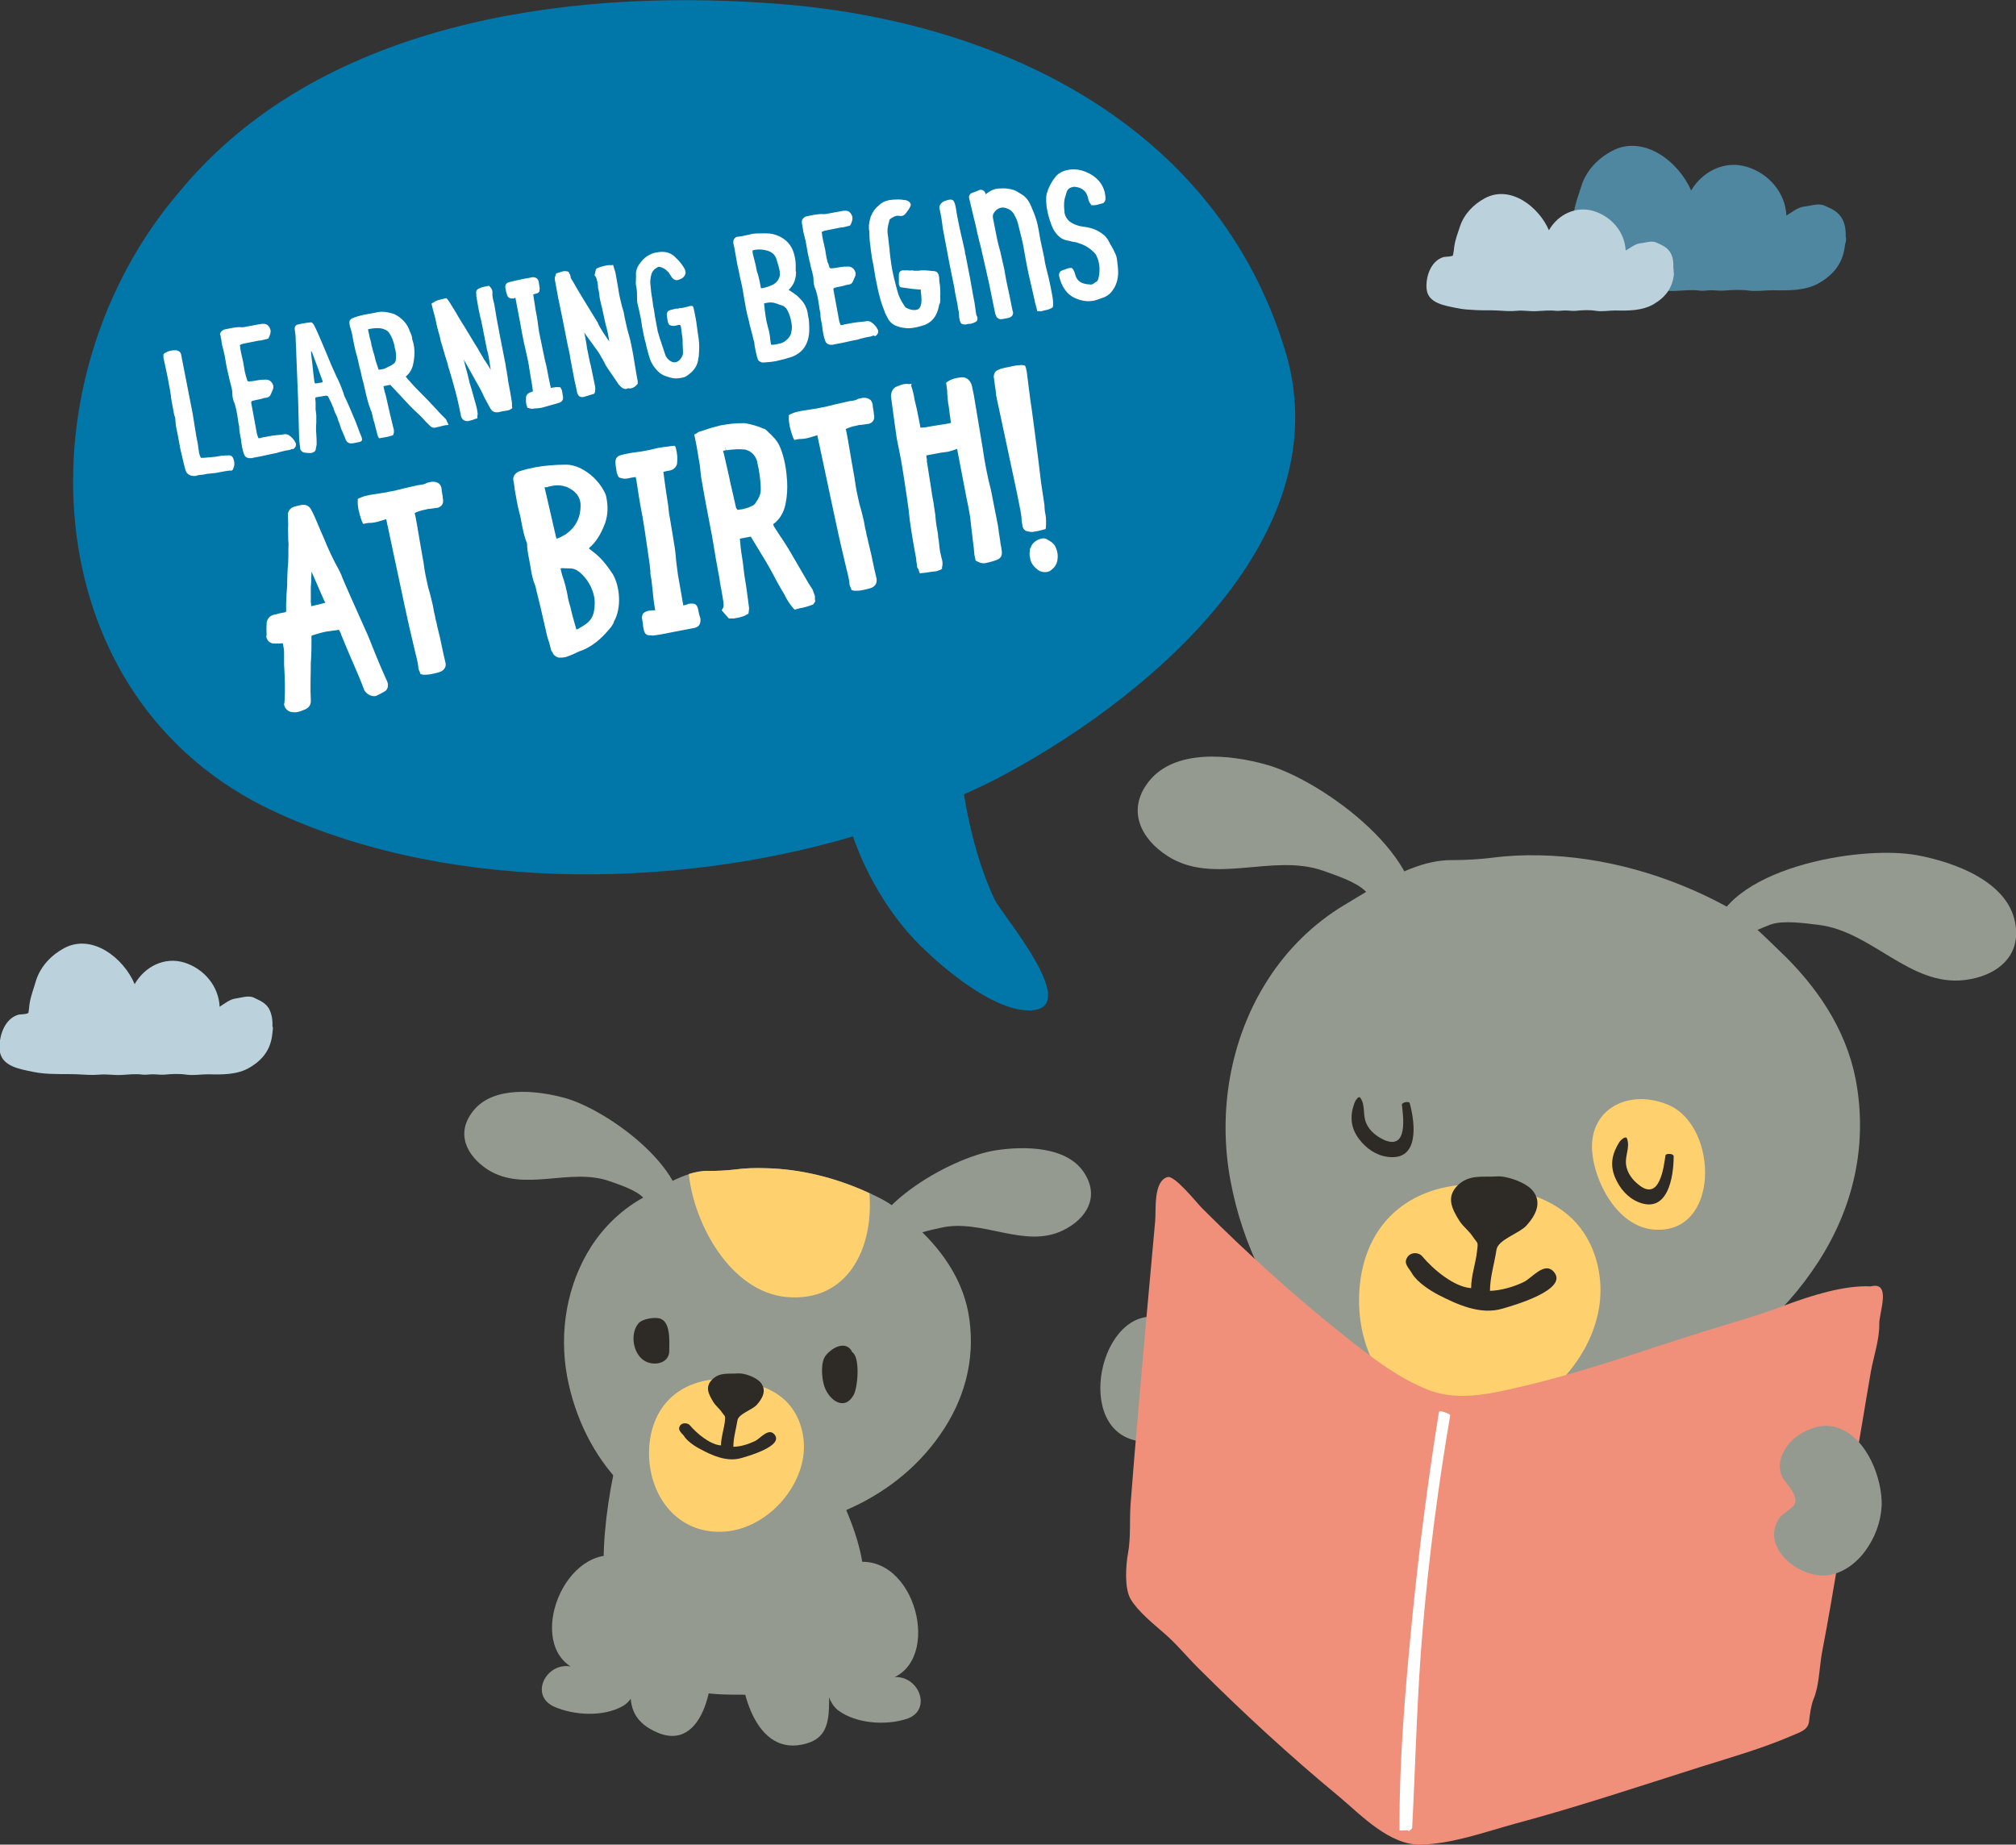 <?xml version="1.0" encoding="UTF-8"?> <svg xmlns="http://www.w3.org/2000/svg" xmlns:xlink="http://www.w3.org/1999/xlink" version="1.1" id="Layer_1" x="0px" y="0px" viewBox="0 0 588.3 538.3" style="enable-background:new 0 0 588.3 538.3;" xml:space="preserve"><rect x="0" y="0" width="588.3" height="538.3" fill="#333333" stroke="none"/> <style type="text/css"> .st0{clip-path:url(#SVGID_2_);fill:#BBD2DC;} .st1{clip-path:url(#SVGID_2_);fill:#4F86A0;} .st2{clip-path:url(#SVGID_2_);fill:#949A90;} .st3{clip-path:url(#SVGID_2_);fill:#FFD16E;} .st4{clip-path:url(#SVGID_2_);fill:#2E2A25;} .st5{clip-path:url(#SVGID_2_);fill:#F0907B;} .st6{clip-path:url(#SVGID_2_);fill:#FFFFFF;} .st7{clip-path:url(#SVGID_2_);fill:#0076A9;} </style> <g> <g> <defs> <rect id="SVGID_1_" width="588.3" height="538.3"></rect> </defs> <clipPath id="SVGID_2_"> <use xlink:href="#SVGID_1_" style="overflow:visible;"></use> </clipPath> <path class="st0" d="M79.5,299.5c0.1-1.7-0.2-3.8-1.1-5.3c-1.1-1.7-2.6-2.2-4.4-3.1c-1.6-0.7-3.7,0.1-5.3,0.3 c-1.6,0.2-3.2,1.5-4.6,2.4c-0.3-6.1-4.6-11.1-10.3-12.9c-5.8-1.8-11.6,1.2-14.5,6.3c-3.2-7.6-12.4-14.9-20.6-10.5 c-3.7,2-6.9,5.3-8.2,9.5c-0.6,2.1-1.4,4.1-1.8,6.3c-0.2,1-0.2,2-0.4,3c-0.1,0.5-2.5,0.5-2.9,0.6c-4.2,1.2-5.8,6.5-5.5,10.4 c0.5,4.8,6.1,5.5,9.8,6.3c1.9,0.4,4.3,0.6,6.3,0.6c2.2,0.1,4.3,0,6.5,0.1c2.1,0.1,4.4,0.3,6.5,0.1c2.1-0.2,4.2,0.2,6.3,0.1 c2-0.1,4.3-0.4,6.3-0.1c1,0.1,2-0.1,3-0.1c1.1,0,2.3,0.2,3.4,0.1c2-0.2,4.4-0.3,6.4,0c2,0.3,4.2-0.1,6.3-0.1c4,0.1,8.6,0.2,12.2-2 c3.9-2.3,6.2-5.4,6.6-10.1C79.5,301,79.8,299.8,79.5,299.5"></path> <path class="st1" d="M538.6,69.2c0.1-1.9-0.2-4.2-1.3-5.8c-1.3-1.9-2.9-2.5-4.9-3.4c-1.8-0.8-4.1,0.1-6,0.3 c-1.8,0.2-3.6,1.7-5.1,2.6c-0.3-6.7-5.2-12.3-11.5-14.2c-6.5-2-13,1.3-16.3,6.9c-3.6-8.4-13.8-16.4-23-11.6 c-4.2,2.2-7.7,5.8-9.1,10.5c-0.7,2.3-1.6,4.5-2,6.9c-0.2,1.1-0.3,2.2-0.5,3.3c-0.1,0.5-2.8,0.5-3.3,0.7c-4.7,1.3-6.6,7.2-6.1,11.5 c0.5,5.3,6.8,6,10.9,7c2.1,0.5,4.8,0.7,7,0.7c2.4,0.1,4.9,0,7.3,0.1c2.3,0.2,4.9,0.3,7.2,0.1c2.3-0.2,4.7,0.2,7,0.1 c2.2-0.1,4.8-0.4,7-0.1c1.2,0.2,2.2-0.1,3.4-0.1c1.3,0,2.5,0.2,3.8,0.1c2.3-0.2,5-0.3,7.2,0c2.2,0.3,4.8-0.1,7-0.1 c4.5,0.1,9.7,0.2,13.7-2.2c4.4-2.6,6.9-6,7.4-11.1C538.6,70.9,538.9,69.5,538.6,69.2"></path> <path class="st0" d="M488.3,78.2c0.1-1.6-0.1-3.4-1-4.7c-1-1.5-2.4-2-3.9-2.7c-1.5-0.7-3.3,0.1-4.8,0.2c-1.5,0.2-2.9,1.4-4.2,2.1 c-0.3-5.5-4.2-9.9-9.3-11.5c-5.2-1.6-10.5,1-13.1,5.6c-2.9-6.8-11.2-13.3-18.6-9.4c-3.4,1.8-6.2,4.7-7.4,8.4 c-0.6,1.9-1.3,3.6-1.6,5.6c-0.1,0.9-0.2,1.8-0.4,2.7c-0.1,0.4-2.2,0.4-2.7,0.5c-3.8,1.1-5.3,5.8-5,9.3c0.4,4.3,5.5,4.9,8.8,5.6 c1.7,0.4,3.9,0.5,5.7,0.6c2,0.1,3.9,0,5.9,0.1c1.9,0.1,4,0.3,5.9,0.1c1.9-0.2,3.8,0.2,5.7,0.1c1.8-0.1,3.9-0.3,5.7-0.1 c0.9,0.1,1.8-0.1,2.8-0.1c1,0,2,0.2,3.1,0.1c1.8-0.2,4-0.3,5.8,0c1.8,0.3,3.8-0.1,5.7-0.1c3.7,0.1,7.8,0.1,11.1-1.8 c3.6-2.1,5.6-4.8,6-9C488.3,79.6,488.5,78.5,488.3,78.2"></path> <path class="st2" d="M330.7,420.2c-17.8-4.8-8.7-41.8,9.7-35.2c4.1,1.5,7.3,4.8,7.8,9.2c0.2,1.8,0.2,4.6-1.5,5.7 c-1.3,0.8-5,2.9-4.8,4.5c0.6,4.8,5,7,0.9,12.1C340.1,419.7,334.7,421.6,330.7,420.2"></path> <path class="st2" d="M400.1,259.4c7.4-4.4,15.5-8.5,23.7-8.4c3.8,0,7.4-0.2,11.7-0.7c4.6-0.6,9.2-0.8,13.8-0.7 c18.8,0.4,37.6,5.8,54.1,14.7c5.9,3.2,10.9,8.4,15.7,13c10.9,10.3,19.5,22.8,22.4,37.6c3.6,18.9-0.5,37.2-10.8,53.2 c-20.9,32.5-58.9,47.7-96.5,47.3c-40.7-0.4-68.1-33.4-75.1-70.7c-3.8-20.1-0.2-41.7,11-59c5.6-8.7,13.2-16.2,22.2-21.6 C394.8,262.6,397.4,261,400.1,259.4"></path> <path class="st3" d="M482.4,358.8c-10.5-1-17.2-14-17.8-23c-0.8-12.5,11.1-18.2,22.4-13.3C501.6,328.9,502,360.6,482.4,358.8"></path> <path class="st3" d="M431.3,345.6c9.5,1.4,18.6,2.5,26.2,8.9c7.2,6,10.3,16,9.4,25.1c-1.8,17.9-18.7,35-37.4,35.5 c-20.7,0.6-33.3-17.2-32.9-36.4C397,358,410.6,345.3,431.3,345.6"></path> <path class="st4" d="M474.8,332.3c0.9,2.5-0.6,4.9-0.3,7.5c0.3,2.5,1.9,4.6,3.9,6.1c5.9,4.6,7.1-5.2,7.6-8.7 c0.1-0.7,2.4-0.6,2.4,0.2c0,6.1-1.7,16.9-10.3,13.4c-3.2-1.3-5.5-4.1-6.8-7.2c-1.6-3.8-0.8-7.1,1.3-10.4 C472.8,332.9,474.4,331.2,474.8,332.3"></path> <path class="st4" d="M397,320.4c1.5,2.2,0.6,4.9,1.7,7.4c1,2.3,3.1,3.9,5.3,4.9c6.9,2.9,5.5-6.8,5.1-10.3 c-0.1-0.7,2.2-1.2,2.3-0.4c1.6,5.9,2.8,16.8-6.4,15.6c-3.4-0.4-6.4-2.5-8.4-5.2c-2.5-3.3-2.7-6.7-1.4-10.4 C395.3,321.6,396.4,319.5,397,320.4"></path> <path class="st4" d="M410.5,367.2c0.9-1.9,3.5-1.9,4.6-0.5c3,3.6,9.2,8.9,14.2,9.2c0-3.6,1.3-7.1,1.7-10.6 c0.4-3.1,0.3-2.2-1.2-4.4c-1.1-1.7-2.8-2.9-3.9-4.6c-2.2-3.5-4-7-0.5-10.4c3.4-3.3,7.4-2.3,11.4-2.6c3-0.2,8.6,1.8,10.5,4.2 c2.8,3.5,0.8,7.2-1.9,10.2c-2.2,2.3-8.3,4.1-8.7,7c-0.6,4-1.9,8-1.9,12c3.3-0.1,7-1.2,9.9-2.6c2.4-1.2,5.9-5.9,8.6-3.1 c5,5.3-12.1,10.1-14.9,10.9c-6.4,1.9-13.1-1.2-18.6-4c-2.5-1.3-6.2-3.7-7.7-6.2C411.3,370.2,409.6,368.9,410.5,367.2"></path> <path class="st5" d="M545.9,375.4c6.2-1.6,2.4,7.9,2.5,10.9c0.1,4.4-1.6,9.4-2.4,13.7c-1.6,9.1-3,18.2-4.7,27.4 c-3.4,18.2-6.1,36.6-9.6,54.8c-0.8,4.3-0.8,9.7-2.5,13.7c-0.7,1.7-1.1,4.7-1.3,6.5c-0.3,2.6-3,3.2-5.2,4.2 c-8.6,3.7-17.8,6.3-26.7,9.1c-18,5.7-35.6,11.6-53.9,16.5c-8.7,2.4-18.4,5.9-27.5,6.1c-9.1,0.2-17.3-8.5-23.7-13.9 c-14.4-11.9-28.3-24.7-41.4-37.8c-3.3-3.3-6.3-7-9.8-10c-3.1-2.7-7.7-6.4-9.8-10c-1.8-3.2-1.4-9.6-0.7-13.5 c0.8-4.4,0.4-9.3,0.7-13.9c1.4-18.4,3.1-36.8,4.7-55.3c0.8-9.2,1.7-18.4,2.5-27.6c0.3-3.2-0.6-11.6,3.6-12.8 c2.1-0.6,8.5,7.5,10.1,9.1c13.1,13.1,27,25.7,41.6,37.3c7.2,5.7,14.8,11.7,23.4,15.3c9,3.9,18.4,1.7,27.5-0.4 c18.3-4.2,36.2-10.7,53.8-16.2c8-2.5,16.3-4.8,24.1-7.8C528.5,378.1,538.2,375,545.9,375.4"></path> <path class="st2" d="M534.4,416.2c9.3,1.5,14.4,13.5,14.7,21.8c0.3,8.6-5.6,19.4-14.6,21.5c-8.5,2-21-7.5-15.4-16.3 c0.9-1.5,4.2-3,4.7-4.5c0.7-2.1-1.5-4.6-2.8-6.3c-3.3-4-1.1-9.2,2.2-12.3C526.1,417.5,530.6,415.6,534.4,416.2"></path> <path class="st2" d="M499.7,273.4c2.8-19.8,42.9-27,59.9-23.8c10.6,2,26,7.5,28.4,19.4c2.1,10.2-5.5,15.9-14.7,17 c-16,1.9-27-14.2-42.6-16.1c-4.2-0.5-10.3-1.4-14-0.1C510.5,272.1,507.1,274.9,499.7,273.4"></path> <path class="st2" d="M412.3,270.7c6.4-19-26.2-43-42.9-47.6c-10.4-2.9-26.6-4.7-34.2,5c-6.5,8.3-2.3,16.7,5.5,21.7 c13.5,8.7,30.6-0.9,45.4,4.3c3.9,1.4,9.8,3.3,12.5,6.1C403.2,264.8,405,268.9,412.3,270.7"></path> <path class="st2" d="M238.3,419.9c4.3,13.4,13,25.8,13.8,40.3c0.5,8.4,1.7,18.4-1.7,26.3c-5,11.6-16.6,9.6-26.7,8.4 c-9.1-1.1-20.3,1.4-27.9-5c-3.4-2.9-6.4-6.5-9.8-9.6c-3.9-3.5-6.8-8-8.4-13c-4.2-12.5,1.5-44.6,7.3-56.5"></path> <path class="st2" d="M247.8,456.3c18.3-5,27.3,26.3,13.3,33.1c7.3-0.3,10.9,9.8,3.5,12.2c-6.1,2-14.7,1.4-19.9-2.4 c-2.1-1.5-3-4.2-3.7-6.7c-2.1-7.3-2.5-16.7-1.7-24.2"></path> <path class="st2" d="M183.6,454.9c-17.6-7-30.2,23-17.1,31.4c-7.2-1.2-12,8.4-4.9,11.7c5.8,2.6,14.4,3.1,20.1-0.1 c2.3-1.3,3.5-3.8,4.5-6.2c3-7,4.5-16.3,4.5-23.9"></path> <path class="st2" d="M235.7,473.8c6.2,0.6,6.6,21.1,6.1,26.3c-0.5,5.1-2.4,7.9-7.7,9c-14.8,3.1-19.1-19.2-18-29.4"></path> <path class="st2" d="M207.3,479.2c2.1,10.7-2,34.7-17.8,25.2c-4.7-2.8-5.9-6.9-5.4-12.2c0.6-7.3,5.4-20.2,11.4-24.7"></path> <path class="st2" d="M191.7,347.1c4.7-2.8,9.9-5.4,15.2-5.4c2.5,0,4.8-0.1,7.5-0.4c2.9-0.4,5.9-0.5,8.9-0.4 c12.1,0.3,24.1,3.7,34.7,9.4c3.8,2.1,7,5.4,10.1,8.3c7,6.6,12.5,14.6,14.4,24.1c2.3,12.1-0.3,23.8-6.9,34.1 c-13.4,20.9-37.8,30.6-61.9,30.3c-26.1-0.3-43.7-21.4-48.2-45.4c-2.4-12.9-0.1-26.8,7-37.9c3.6-5.6,8.5-10.4,14.3-13.8 C188.3,349.2,190,348.1,191.7,347.1"></path> <path class="st3" d="M211.7,402.4c6.1,0.9,11.9,1.6,16.8,5.7c4.6,3.9,6.6,10.3,6,16.1c-1.2,11.5-12,22.5-24,22.8 c-13.3,0.4-21.3-11-21.1-23.4C189.7,410.4,198.4,402.2,211.7,402.4"></path> <path class="st4" d="M198.3,416.3c0.5-1.2,2.2-1.2,3-0.4c1.9,2.3,5.9,5.7,9.1,5.9c0-2.3,0.8-4.5,1.1-6.8c0.2-2,0.2-1.4-0.8-2.8 c-0.7-1.1-1.8-1.9-2.5-3c-1.4-2.3-2.6-4.5-0.3-6.7c2.2-2.1,4.7-1.5,7.3-1.7c1.9-0.2,5.5,1.1,6.8,2.7c1.8,2.3,0.5,4.6-1.2,6.5 c-1.4,1.5-5.3,2.6-5.6,4.5c-0.4,2.5-1.2,5.1-1.2,7.7c2.1,0,4.5-0.8,6.4-1.7c1.5-0.8,3.8-3.8,5.5-2c3.2,3.4-7.8,6.5-9.6,7 c-4.1,1.2-8.4-0.7-11.9-2.6c-1.6-0.8-4-2.4-4.9-4C198.9,418.2,197.8,417.4,198.3,416.3"></path> <path class="st2" d="M198.4,357.7c5-14.9-20.6-33.7-33.6-37.3c-8.1-2.2-20.9-3.7-26.8,3.9c-5.1,6.5-1.8,13,4.3,17 c10.6,6.8,24-0.7,35.6,3.4c3.1,1.1,7.7,2.6,9.8,4.8C191.3,353,192.7,356.2,198.4,357.7"></path> <path class="st2" d="M252.7,368.9c-3.2-15.4,24.4-31.1,37.8-33.2c8.3-1.3,21.2-1.3,26.1,6.9c4.3,7,0.2,13.2-6.3,16.4 c-11.3,5.6-23.7-3.5-35.8-0.7c-3.2,0.7-7.9,1.7-10.3,3.6C260.2,365.1,258.5,368,252.7,368.9"></path> <path class="st3" d="M201,342.6c1.9-0.6,3.9-1,5.9-0.9c2.5,0,4.8-0.1,7.5-0.4c2.9-0.4,5.9-0.5,8.9-0.4c10.5,0.2,20.9,2.9,30.4,7.3 c1.3,15.9-6.2,31.9-24.2,30.3C213,376.9,202.5,357,201,342.6"></path> <path class="st4" d="M248.7,394.6c2.3,1.4,1.7,10.1,0.4,12.5c-2.7,4.8-7.1,1.5-8.5-2.4c-0.8-2.3-1.3-7.3,0.5-9.3 C243.6,392.5,247.3,391.5,248.7,394.6"></path> <path class="st4" d="M194.1,385.9c1.5,2,1.2,6.2,1.2,8.2c0.1,3.9-4.7,4.7-7.4,2.9c-3.2-2.1-4.1-7.8-1.6-10.8 c1.2-1.4,4.8-1.9,6.4-1.4C193.3,385.1,193.8,385.4,194.1,385.9"></path> <path class="st6" d="M408.4,534.2c-0.1-20.7,1.7-41.4,3.7-61.9c2-20.2,4.6-40.3,7.8-60.2c0.1-0.8,3.4,0.6,3.3,0.9 c-3.5,20.5-6.2,41.2-8,62c-1.7,19.4-2.1,38.9-3.1,58.3c0,0.4-1.2,1.5-1.2,0.8"></path> <path class="st7" d="M375.3,103.2c-20-67.4-85.1-98-151.3-102.3c-60-4.2-131.2,6-171.6,55C6.2,109.7,9.3,201,76.7,235.2 c50.6,25.1,118.6,24.7,172.2,8.9c4.3,12.3,11.8,24.7,21.5,33.6c6.7,6.4,21.1,18.1,31,17.1c13.8-1.3-8.8-27.6-11.1-32.2 c-3-6.3-5-12.7-6.7-19.4c-0.9-3.8-1.7-7.6-2.3-11.4c2.8-1.3,5.8-2.6,8.5-4C332.6,205.7,391.2,158.1,375.3,103.2 C375,102.4,375.5,103.9,375.3,103.2"></path> <path class="st6" d="M300.6,160c-0.1,0.9-0.3,1.8,0,2.8c0.1,1.1,0.7,2.2,1.9,3.2c0.8,0.8,2,1.1,3.1,0.9c0.4-0.1,0.9-0.2,1.2-0.6 c1.1-0.8,1.7-1.9,1.8-3.1c0.2-1.4-0.1-2.7-0.8-4c-0.6-0.9-1.4-1.3-2.1-1.7c-0.5-0.4-1.2-0.5-1.9-0.3c-1.4,0.3-2.8,1.5-3,2.6 L300.6,160z M305.1,154.4l0.1-0.4c0.1-0.9,0.1-2.9-0.1-3.8c-0.2-0.9-0.3-1.8-0.3-2.7l-1-6.7c-1-8.5-2.8-22.3-3.2-24.6l-1-7.9 c-0.1-0.4-0.2-0.6-0.2-0.9l-0.1-0.3l-0.2-0.4l-0.3-0.1c-1-0.2-2.7,0.1-4,0.4c-1.4,0.3-2.7,0.5-3.4,0.9c-0.9,0.3-1.3,0.9-1.4,1.9 c0,0.3,0,0.5,0.1,0.8l0,0.2c0.1,0.4,0.1,0.9,0.2,1.5c0.2,1,0.3,2,0.4,3.1c0.2,1.2,1.7,7.8,3.3,15.5c1.8,8.5,4.2,19.2,4.1,20.5 c0,0.6,0.1,1.1,0.2,1.6l0.1,0.6c0.2,0.8,0.7,1.4,1.7,1.5c0.5,0.1,1,0.2,1.4,0.1c0.4-0.1,0.8-0.1,1.2-0.2c0.8-0.2,1.4-0.3,2-0.5 L305.1,154.4z M287.7,164.3c0,0,1.8-0.4,2.6-0.7c1.7-0.5,2.3-1.3,2-3.1l-0.2-1.2c-0.1-0.4-0.2-0.9-0.2-1.3 c-0.1-0.6-0.2-1.3-0.3-1.9c-0.2-1-0.2-1.9-0.4-2.8l-2-10.2c-1.1-4.2-1.9-8.5-2.4-12.1l-1.5-9l-1.1-6.6l-0.6-2.9 c-0.4-1.4-1.4-2.4-2.7-2.4c-0.5,0-1.1,0.1-1.7,0.2c-1,0.2-1.8,0.5-2.6,1l-0.5,0.4l0.3,2.3c0,1.4,0.2,2.6,0.3,3.8l0.1,0.4l0.6,4.5 l0.1,0.7l-0.8,0.2l-5,0.8c-1,0.2-1.9,0.4-3.1,0.4l-0.2-1.1c-0.3-1.4-0.6-3-0.9-4.5c-0.2-0.8-0.4-1.6-0.6-2.5 c-0.2-1.3-0.5-2.7-1-4.1L266,112l-0.8,0.1c-0.5-0.1-0.8-0.1-1.4,0c-0.6,0.1-1.1,0.3-1.6,0.5l-0.3,0.1c-1.7,0.6-1.8,2.1-1.9,2.7 c0,0.2,0,0.6,0.1,1l0.6,4.5l0.3,2.2l0.7,4.9l0.8,4c0.3,1.5,0.6,3,0.8,4.4l0.4,2.5c0.6,4.2,1.4,8.6,1.8,13c0.3,2.3,0.7,4.6,1.1,7 c0.2,1.1,0.4,2.3,0.6,3.3c0.1,0.5,0.2,1,0.2,1.6c0.1,0.5,0.2,1,0.2,1.5c0.1,0.4,0.2,0.6,0.4,0.8l0.1,0.3l0.3,0.9l1.9-0.2 c1-0.2,2-0.3,3-0.4c0.4-0.1,0.6-0.3,0.9-0.3c0.1-0.1,0.1-0.1,0.2-0.1l0.5-0.3l0-0.5c0.3-1,0.1-2-0.2-2.9l-0.4-1.8 c-0.1-0.4-0.1-1-0.2-1.6c-0.1-0.7-0.1-1.4-0.3-2.2l-0.1-1.2c-0.3-1.6-0.6-3.3-0.7-4.8c0-0.5-0.1-1.1-0.2-1.6l-0.4-2.8 c-0.3-1.4-0.5-2.7-0.7-4.2l-1.2-7.6c0-0.1-0.1-0.4,0-0.6c-0.1-0.5-0.2-0.9-0.2-1.3l2.7-0.5c1.3-0.3,2.6-0.4,3.8-0.6l0.3-0.1 c0.5-0.1,1-0.3,1.6-0.5c0.2,0,0.4-0.2,0.6-0.2l2.7,14.1c0.4,1.9,0.8,3.8,1.1,5.8l0.8,6.9c0.2,1.2,0.3,2.5,0.4,3.6 c0,0.4,0.1,0.8,0.2,1.2l0.2,1l0.4,0.2C286,164.3,286.8,164.5,287.7,164.3L287.7,164.3z M249.3,172.4c0.8,0,1.8,0,2.9-0.3 c1-0.2,1.8-0.4,2.4-0.7c1.2-0.7,1.3-1.7,1.2-2.5c-0.2-0.9-0.4-1.8-0.6-2.6l-0.6-2.8c-0.3-1.7-0.8-3.4-1.2-5.2 c-0.1-0.7-0.3-1.4-0.5-2.1c-0.1-0.6-0.2-1.3-0.4-1.9l-0.4-2.2c-0.4-1.7-0.8-3.4-1.3-5c-0.4-1.8-0.8-3.5-1.1-5.3 c-0.1-0.7-0.2-1.4-0.3-2.1c-0.7-3.8-1.3-7.5-1.9-11l-0.5-2.7l-0.2-0.8c1.1-0.5,2.1-0.8,3.2-1l0.8-0.2l0.4,0 c0.7-0.1,1.4-0.2,2.1-0.3l0.2,0c0.6-0.2,1.8-0.7,1.6-2.4c-0.1-0.3-0.1-0.5-0.1-0.8c-0.1-0.6-0.2-1.3-0.3-1.8c0-0.8-0.2-1.5-0.7-2 c-0.6-0.5-1.3-0.7-2.3-0.6l-0.4,0.1c-0.4,0.1-0.7,0.1-0.9,0.2c-0.6,0.4-1.3,0.5-2,0.6l-0.7,0.1l-4.4,1c-0.3,0.1-0.7,0.2-1.2,0.3 c-0.7,0.2-1.5,0.4-2.3,0.5c-0.9,0.2-1.8,0.4-2.7,0.5c-1,0.2-2.2,0.3-3.2,0.5l-0.9,0.2c-0.7,0.1-1.5,0.4-2.2,0.7l-0.6,0.3l0,0.6 c-0.1,1.5,0.4,3.8,1.2,5.9l0.4,0.8l0.9-0.2c0.4-0.1,0.8-0.1,1.1-0.1c0.5,0,1.1-0.1,1.6-0.2l0.8-0.2c0.3-0.1,0.6-0.2,1-0.3 c0.5-0.1,0.9-0.3,1.3-0.4l5,23.5c0.8,3.7,1.6,7.5,2.5,11.2l0.7,3c0.4,1.9,1.1,3.9,1.2,5.9c0.1,0.4,0.2,0.6,0.4,1l0.2,0.6 L249.3,172.4z M214.8,148.2c-0.4-1.8-0.8-3.5-1.2-5.3c-0.2-0.7-0.3-1.4-0.5-2.1l-0.3-1.5l-1.5-6.6c-0.1-0.4-0.2-0.7-0.3-1.1 c0.3-0.1,0.5-0.2,0.8-0.2l-0.2-1.1l0.3,1.1c2.2-0.3,3.9-0.4,5.6-0.2c1,0.3,2,0.8,2.8,2c0.2,0.4,0.5,0.9,0.6,1.3 c0.7,3.1,1.1,5.8,1.1,8.4c0,1.5-0.7,2.7-1.4,3.7c-0.3,0.6-0.9,1-1.5,1.2c-0.8,0.4-1.6,0.6-2.4,0.8c-0.4,0.1-1,0.1-1.5,0.2 L214.8,148.2z M237.9,175.5l-0.1-0.7l0-0.2c0-0.2,0.1-0.6-0.1-1c-0.2-0.6-0.4-1.1-0.6-1.6l-1.1-1.7c-1.3-2.2-2.6-4.5-3.9-6.7 c-1.2-2.1-2.5-4.3-3.9-6.4c-0.8-1.1-1.5-2.3-2.3-3.5c-0.1-0.3-0.2-0.4-0.3-0.7c1.8-1.3,3.1-3.3,3.6-5.8c0.5-2.3,0.6-4.5,0.5-6.7 c-0.2-3.2-0.7-6.8-2.1-10.1c-0.8-1.9-2.2-3.2-3.6-4.5l-0.4-0.4c-0.3-0.2-0.5-0.4-0.8-0.4c-1.5-0.7-3.3-1.2-5.3-1.6l-0.9,0 c-2.1,0-3.9,0.2-5.5,0.5c-0.7,0.1-1.2,0.2-1.8,0.4c-1.3,0.3-2.6,0.7-4,1.2l-1,0.3c-0.3,0.1-0.5,0.2-0.7,0.3l-0.2,0.2l-0.8,0.4 l0.7,3.5l0.8,4.8c0.2,0.8,0.2,1.7,0.3,2.4l0.2,1.7l0.4,2.3c0.3,1.9,0.7,3.8,1,5.6l1.3,6.8c0.6,3,1.1,6.1,1.6,9.2 c0.2,1,0.4,2.1,0.6,3.3c0.2,1.2,0.5,2.4,0.6,3.6c0.4,1.9,0.7,3.8,1,5.7l0,0.2c0.1,0.7,0.1,1.1-0.1,1.5l-0.4,0.7l2.1,2.4l1.3,0 c0.7-0.1,1.2-0.2,1.7-0.3c0.8-0.2,1.5-0.4,2.1-0.8l0.6-0.3l0.1-0.6l0-0.1l0.1-0.9c-0.3-2-0.5-4.1-0.8-6l-0.6-3.8 c-0.1-1.1-0.3-2.2-0.4-3.4c-0.3-2.1-0.7-4.2-0.8-6.1c0,0-0.1-0.9-0.1-1l3.2-0.6l0.6,1l2.3,3.8c1.7,2.7,3.2,5.4,4.6,8.1 c0.7,1.2,1.4,2.6,2.2,3.8l0.3,0.6c0.6,1.2,1.3,2.3,2.3,3.5l0.5,0.5l1.5-0.4c1.3-0.2,2.6-0.6,3.9-1.1L237.9,175.5z M181.6,132.7 c-1.4,0.3-2.1,0.9-2,2.5c0.1,0.8,0.2,1.8,0.4,2.8c0.1,0.3,0.3,0.9,0.6,1.3c1.7,0.7,2.6,0.3,3.6,0.1l1.3-0.2l0.2,0.9 c0.5,3.5,1.1,7.2,1.8,10.7c0.8,4.7,1.4,9.3,2.1,14c0.1,1,0.1,1.3,0.2,1.9c-0.1,0.5,0.1,1.4,0.3,2.5l0.3,2.7c0.2,2,0.4,4.1,0.8,6.2 c-0.2,0-0.5,0-0.9,0c-0.8,0.1-1.7,0.1-2.6,0.9c-0.2,0.3-0.3,0.6-0.4,1.2c0.1,0.6,0.2,1.2,0.3,1.7c0,0.4,0.1,1.1,0.2,1.6 c0.3,1.5,0.8,2,2.2,1.9c0.3,0.1,0.7,0.1,1.1,0c1.6-0.2,3.6-0.6,5.5-1l5.8-1.1c1.7-0.3,2.1-1.3,2-2.8c-0.3-0.8-0.5-1.6-0.6-2.3 c-0.3-1.7-0.8-2.3-2.8-2c-0.1,0-0.4,0.1-0.5,0.2c-0.3,0.1-0.6,0.2-0.8,0.2l-0.3,0.1c-0.5-2.8-1-5.7-1.5-8.6l0,0.1 c-0.3-2.4-0.6-4.2-0.7-5.8c-0.1-1.4-0.4-3.4-0.8-5.7c-0.3-1.8-0.6-3.6-0.9-5.4c-0.2-0.9-0.3-1.7-0.4-2.7c0-0.2-0.1-0.7-0.1-1 c-0.5-3.2-1-6.5-1.4-9.7l0-0.2l0.8-0.2c0.6-0.1,1.3-0.2,1.7-0.4c0.7-0.3,1.5-1.1,1.5-2.1c0.1-1.3,0.1-2.4-0.4-4.4 c-0.1-0.4-0.4-0.6-0.7-0.5c-0.4,0.1-1.1,0.1-1.5,0.2c-0.8,0.1-1.8,0.2-2.8,0.4c-1,0.2-1.9,0.4-2.6,0.6l-2.7,0.5 C185.1,132,183.2,132.3,181.6,132.7 M168.2,183.7c-0.1-0.3-0.6-2.1-0.6-2.1c-0.4-1.4-0.8-2.8-1.1-4.2l0-0.1c-0.3-0.9-0.6-2-0.8-3 l0-0.2c-0.4-2.1-0.9-4.2-1.6-6.1c-0.2-0.6-0.3-1.2-0.5-2l0-0.1l0.3-0.1c1.1,0,2,0.1,2.9,0.1c0.9,0.1,1.6,0.5,2.5,1.2 c2.1,1.9,3.5,4.2,4.1,7.1c0.2,1.1,0.2,2.3,0,3.7c-0.2,2-1.2,3.5-3,4.6c-0.6,0.4-1.2,0.7-1.8,1.1L168.2,183.7z M160.1,142l1-0.2 c1.4-0.3,2.8-0.2,4.3,0.3c0.6,0.3,1.1,0.6,1.6,0.9c1.5,1.1,2.2,2.3,2.4,3.9c0.2,3.9-1.3,6.9-4.3,9c-1,0.6-1.9,1.1-2.7,1.3 l-0.1-0.3l-3.3-14.3l-0.1-0.4C159.3,142.2,159.8,142.2,160.1,142 M179.1,181.5c2.4-4.1,1.8-10.4-0.3-14c-1.8-2.7-3.5-4.8-5.5-6.3 c-0.5-0.4-0.9-0.7-1.4-1.1l0-0.1c0.2-0.3,0.4-0.5,0.7-0.7c2.1-2.1,3.2-4.6,4-6.7c0.8-2.4,0.9-4.8,0.3-7.7 c-0.1-0.5-0.4-1.2-0.7-1.7c-1.6-2.9-4-5.2-7.1-6.7c-1.2-0.5-2.5-0.9-3.8-0.9c-3.5,0-6.6,0.3-9.3,0.8c-1.5,0.3-3.2,0.7-4.6,1.2 c-1.1,0.5-1.8,1.5-1.6,2.5c0.2,0.9,0.3,1.8,0.4,2.7c0.4,2.3,0.8,4.7,1.4,7c0.3,0.9,0.4,1.8,0.6,2.8c0.4,1.9,0.7,3.8,1.5,5.7 l0.1,0.3c0,1.5,0.3,3.1,0.6,4.6l0.4,2.2c0.3,2.1,0.7,3.8,1.3,5.3c0.2,0.4,0.3,1,0.4,1.5l1.3,5.3l1.9,8.3c0.4,1.1,0.7,2.2,1,3.4 l0.1,0.5c0.1,0.2,0.3,0.6,0.5,0.8l0,0.1c0.4,0.8,1.5,1.5,2.4,1.3l0.4,0l0.7-0.1c0.2,0,0.5-0.1,0.7-0.2c1.2-0.4,2.3-0.9,3.5-1.5 l1.1-0.4c3.8-1.6,6.4-4.5,8.2-6.7c0.3-0.4,0.5-0.8,0.7-1.1L179.1,181.5z M123.5,196.9c0.8,0,1.8,0,2.9-0.3c1-0.2,1.8-0.4,2.4-0.7 c1.2-0.7,1.4-1.7,1.2-2.5c-0.2-0.9-0.4-1.8-0.6-2.6l-0.6-2.8c-0.3-1.7-0.8-3.4-1.2-5.2c-0.1-0.7-0.3-1.4-0.5-2.1 c-0.1-0.6-0.2-1.3-0.4-1.9l-0.4-2.2c-0.4-1.7-0.8-3.4-1.3-5c-0.4-1.8-0.8-3.5-1.1-5.3c-0.1-0.7-0.2-1.4-0.3-2.1 c-0.7-3.8-1.3-7.5-1.9-11l-0.5-2.7l-0.2-0.8c1.1-0.5,2.1-0.8,3.2-1l0.8-0.2l0.4,0c0.7-0.1,1.4-0.2,2.1-0.3l0.2,0 c0.6-0.2,1.8-0.7,1.6-2.4c-0.1-0.3-0.1-0.5-0.1-0.8c-0.1-0.6-0.2-1.3-0.3-1.8c0-0.8-0.2-1.5-0.7-2c-0.6-0.5-1.3-0.7-2.3-0.6 l-0.4,0.1c-0.4,0.1-0.7,0.1-0.9,0.2c-0.6,0.4-1.3,0.5-2,0.6l-0.7,0.1l-4.4,1c-0.3,0.1-0.7,0.2-1.2,0.3c-0.7,0.2-1.5,0.4-2.3,0.5 c-0.9,0.2-1.8,0.4-2.7,0.5c-1,0.2-2.2,0.3-3.2,0.5l-0.9,0.2c-0.7,0.1-1.5,0.4-2.2,0.7l-0.6,0.3l0,0.6c-0.1,1.5,0.4,3.8,1.2,5.9 l0.4,0.8l0.9-0.2c0.4-0.1,0.8-0.1,1.1-0.1c0.5,0,1.1-0.1,1.6-0.2l0.8-0.2c0.3-0.1,0.6-0.2,1-0.3c0.5-0.1,0.9-0.3,1.3-0.4l5,23.5 c0.8,3.7,1.6,7.5,2.5,11.2l0.7,3c0.4,1.9,1.1,3.9,1.2,5.9c0.1,0.4,0.2,0.6,0.4,1l0.2,0.6L123.5,196.9z M94.9,175.9 c-1.4,0.4-2.7,0.7-4.1,1c0-0.4,0-0.8-0.1-1.1l0-4.4l0.1-1.5c0-1,0.1-2,0.1-3.1c1.3,3,2.6,5.9,3.8,8.7 C94.9,175.6,94.9,175.7,94.9,175.9 M105.3,198.8l1,2.6c0.6,1.1,2.1,2,3.4,1.7c0.1,0,0.3-0.1,0.4-0.2c0.6-0.3,1.3-0.6,1.9-1 c1.1-0.4,1.5-1.8,1-3l-0.8-1.8l-1.1-2.5l-1.5-3.6c-0.8-2-1.5-3.8-2.3-5.7c-1.8-4-3.6-8.1-5.4-12.1l-2-4.6c-0.2-0.8-0.7-1.6-1-2.3 c-1.7-3-3.2-6.3-4.5-9.5c-0.4-0.8-1.3-3-1.3-3c-0.7-1.6-1.3-3.2-2.1-4.7c-0.7-1.5-1.7-2-3.2-1.7c-0.7,0.1-1.3,0.3-2,0.5 c-1.1,0.3-1.8,1.3-1.8,2.4c0,0.9,0.1,2,0.1,2.9c-0.1,1.1,0,2.3,0,3.4c0,0.6,0,1.4,0.1,2.1c-0.1,1.7,0,3.5-0.1,5.3 c-0.2,2.3-0.3,4.6-0.3,6.9c-0.1,0.9-0.1,1.8-0.2,2.7l-0.1,2.4l0,2.2c0,0.4-0.1,0.4-0.4,0.5l-1.6,0.3c-0.5,0.2-1,0.3-1.6,0.4 c-1.3,0.3-2.2,1.5-2.1,2.9c-0.1,1.1,0,2,0,3l-0.1,0.4c0.1,1.1,1.1,2.2,2.4,2.1c0.5,0,1.1,0,1.6,0l0.8-0.1l0.1,0.4 c0.1,0.7,0.3,1.3,0.3,2.1l0,3.7c0.2,3.7,0.4,7.5,0.1,11.2c-0.1,0.2-0.1,0.4-0.1,0.5c0.2,1.2,1.2,2.1,2.3,2.2 c0.6,0.1,1.2,0.1,2-0.1c0.4-0.1,0.9-0.3,1.4-0.5c1.9-0.6,2.2-2,2.1-2.9c-0.2-3.6,0-7.3,0-10.9c0.2-2.5,0.2-5.2,0.2-7.8 c0.1-0.1,0.1-0.2,0.3-0.2c1.4-0.4,2.8-0.9,4.1-1.1c1.2-0.2,2.5-0.3,3.6-0.5c0.3,0.5,0.6,1,0.7,1.5c1,2.6,5,11.8,5,11.8 L105.3,198.8z"></path> <path class="st6" d="M323.4,70.1c-0.4-0.6-0.8-1.2-1.5-1.7c-1.5-1.2-3.2-1.9-5.4-2.2c-0.8-0.1-1.5-0.2-2.3-0.5 c-0.9-0.3-1.6-0.7-2.1-1.1c-0.9-0.8-1.5-1.9-1.5-3.1c-0.2-1.8-0.1-3.2,0.4-4.5c0-0.2,0.1-0.3,0.1-0.4l0.2-0.6 c0.3-0.9,0.9-1.3,2.1-1.5c1.7,0.1,2.8,0.7,3.6,1.9c0.2,0.4,0.4,0.9,0.5,1.3c0.1,0.5,0.2,1.2,0.8,1.9l0.2,0.3l0.4,0 c0.3,0,0.7,0,1.1-0.1c0.2,0,0.4-0.1,0.7-0.2l0.8-0.2c0.7-0.1,1.1-0.7,1.1-1.5c0-0.6-0.1-1.1-0.2-1.7c-0.5-2.1-1.7-3.8-3.7-5.1 c-1.3-0.8-2.7-1.4-4.3-1.6c-1-0.1-1.9-0.1-2.8,0.1c-0.6,0.1-1.3,0.3-2,0.7c-0.6,0.3-1.1,0.7-1.5,1.2c-1.1,1.3-2,2.9-2.5,4.6 c-0.3,0.7-0.3,1.4-0.3,2.2c0,1.2,0.1,2.3,0.4,3.5c0.2,1.2,0.6,2.3,1,3.5c0.4,1.1,0.8,1.9,1.4,2.7c0.7,0.9,1.5,1.6,2.4,1.9 c0.4,0.2,1,0.3,1.6,0.4l1.1,0.3c0.6,0,1.2,0.2,1.7,0.4c1.6,0.5,3,1.3,4.5,2.8c0.2,0.2,0.4,0.5,0.5,0.7c1,2,1.2,4.2,0.7,6.5 c-0.2,0.8-0.4,1.2-1,1.4c-0.1,0.1-0.2,0.2-0.4,0.3c-0.2,0.1-0.4,0.3-0.6,0.3c-0.1,0-0.4,0.1-0.6,0c-0.6,0-1.1-0.1-1.5-0.2 c-1.3-0.3-2.1-1-2.6-2.2l-0.1-0.4c-0.1-0.3-0.2-0.6-0.3-0.9c-0.1-0.2-0.2-0.4-0.3-0.6l-0.4-0.5l-0.5,0c-0.2,0-0.4,0-0.6,0.1 c-0.4,0.1-0.8,0.3-1.1,0.4c-0.2,0-0.4,0.1-0.6,0.2c-0.7,0.2-1.1,0.9-0.9,1.8c0.3,1.3,0.8,2.6,1.7,3.9c0.8,1.1,1.7,1.8,2.7,2.3 c1.8,0.8,3.5,1.2,5.3,0.9l0.2,0c0.4-0.1,0.8-0.2,1.1-0.3c0.6-0.2,1.2-0.4,1.7-0.6c0.9-0.3,1.8-0.8,2.6-1.8 c1.3-1.6,1.9-3.5,1.9-5.7c0-1.1-0.2-2.2-0.3-3.3c-0.1-1-0.3-1.7-0.7-2.4c-0.4-1-1-1.9-1.5-2.8L323.4,70.1z M307.2,89.7l0.1-0.5 l0-0.1c0-0.2,0-0.3,0-0.5l0-0.4c0-0.6-0.1-1.2-0.2-1.8l-0.6-3.1c-0.3-1.5-0.7-3.2-1.1-4.7c-0.1-0.3-0.5-2.2-0.5-2.2l-0.2-1.3 c-0.2-0.9-0.4-1.8-0.6-2.8c-0.3-1.3-0.6-2.7-0.8-4l-0.2-1.2c-0.2-1-0.4-2.1-0.7-3c-0.4-1.4-1-2.7-1.5-3.9 c-0.7-1.7-1.6-2.8-2.8-3.5c-0.8-0.5-1.5-1-2.4-1.3c-1.4-0.4-2.6-0.5-3.8-0.4c-0.4,0-0.8,0-1.2,0.1c-0.8,0.2-1.5,0.5-2.1,0.9 l-1,0.7l0-0.2c-0.2-0.8-0.9-1.2-1.6-1.1l-0.3,0.1c-0.6,0.3-1.2,0.5-1.8,0.7l-0.7,0.3l-0.1,0.2c-0.5,0.6-0.3,1.1-0.2,1.5 c0.2,0.8,0.4,1.6,0.6,2.5l0.7,3c0.4,1.4,0.7,2.9,1,4.3l0.6,2.5c0.3,1.1,0.6,2.2,0.8,3.3l0.4,1.7l1.1,4.9c0.6,2.4,1,4.8,1.5,7.1 l0.7,3.4c0.1,0.4,0.1,0.7,0.3,1.1c0.3,0.9,1,1.3,2,1.1l0.5-0.1l1.1-0.2c0.3-0.1,0.8-0.2,1.2-0.7c0.3-0.5,0.3-1,0.1-1.4l-0.3-1.4 c-0.2-0.9-0.4-1.9-0.6-3c-0.3-1.4-0.6-2.8-0.9-4.2l-0.3-1.6c-0.2-1-0.3-2-0.6-3.1c-0.3-1.3-0.6-2.7-0.9-4c-0.4-1.3-0.7-2.6-1-4 l-1.1-5.6c-0.1-0.4-0.1-0.8,0-1.2c0.4-1,1.3-1.8,2.4-2c0.4-0.1,0.9,0,1.3,0.1c1,0.3,1.8,0.8,2.4,1.8c0.4,0.7,0.8,1.5,1.1,2.5l1,4 l0.2,0.8c0.3,1.4,0.6,2.7,0.8,4.1c0.3,1.8,0.7,3.9,1.1,5.8c0.6,2.5,1.1,4.9,1.7,7.4c0.1,0.7,0.3,1.4,0.5,2.1l0.4,1.6l0.6,0l0.1,0 c0.2,0.1,0.4,0.1,0.6,0l0.3-0.1c0.8-0.2,1.5-0.3,2.2-0.6L307.2,89.7z M284.9,91.9c-0.3-1.7-0.4-3.3-0.8-5c-0.3-1.8-0.7-3.7-1-5.6 l-1.3-6.7l-0.2-0.7c0-0.1,0-0.3,0-0.4c-0.2-0.8-0.3-1.5-0.5-2.3c-0.9-3.8-1.7-7.3-2.2-10.7c-0.1-0.5-0.2-1-0.4-1.4 c-0.2-0.7-0.8-1-1.5-0.8l-0.2,0c-0.5,0.2-1.1,0.3-1.5,0.5c-0.3,0.2-0.5,0.4-0.6,0.5c-0.5,0.5-0.7,1.1-0.5,1.7 c0.4,1.8,0.7,3.6,0.9,5.5c0.1,0.7,0.3,1.4,0.4,2.1c0.2,1.1,0.4,2.2,0.6,3.2l1,5.3c0.5,2.3,0.9,4.6,1.4,6.9 c0.1,0.9,0.3,1.9,0.5,2.8l0.4,2c0.1,0.7,0.2,1.5,0.4,2.2l0.1,1.6c0.1,0.3,0.1,0.7,0.2,1c0.1,0.3,0.2,0.6,0.5,0.9 c0.3,0.1,0.6,0.2,0.9,0.2c0.2,0,0.5,0,0.7-0.1c0.3-0.1,0.7-0.1,1-0.1c0.4-0.1,0.7-0.2,1-0.3c0.8-0.4,1.2-0.6,1-1.7L284.9,91.9z M274.3,88.5c0-0.3,0.1-0.7,0.1-1.2c0-0.4-0.1-0.8,0-1.3c0-0.9,0-1.7-0.1-2.6c-0.1-0.5-0.1-0.9-0.2-1.4c0-0.5,0-0.9-0.1-1.4 c-0.2-1-0.6-1.4-1.5-1.5c-0.1,0-0.2,0-0.3,0l-0.9-0.1c-1.1-0.1-2.2-0.2-3.3,0c-0.4,0-0.8,0-1.3,0l-0.4-0.1c-0.4,0-0.9,0.1-1.3,0 c-0.4,0-0.8,0-1.2,0c-0.2,0-0.4,0-0.5,0c-0.4,0.1-0.9,0.3-1,1.2c0,0.8,0,1.6,0,2.5l0,0.3c0,0.3,0.2,0.5,0.2,0.6l0.2,0.3l1.3,0.2 l2.2,0.3l2.1,0.2l0.4,0l0,0.5c0.1,0.8,0.2,1.6,0.2,2.4c0,0.9-0.1,1.5-0.3,2c-0.3,0.6-0.6,0.9-1.1,1l-0.1,0c-0.9,0.2-1.8,0-2.8-0.5 c-0.1,0-0.4-0.2-0.5-0.4c-0.9-1.3-1.5-2.4-1.9-3.5c-0.5-1.5-0.8-3-1.3-4.8c-0.7-2.8-1-5.3-1.3-8l0-0.3c-0.2-1.4-0.3-2.8-0.5-4.3 c-0.3-1.4,0-2.8,0.4-4.1c0-0.3,0.1-0.5,0.3-0.6c0.5-0.4,1.1-0.7,1.7-0.9c0.3-0.1,0.6,0,0.9,0c0,0,0.2,0,0.3,0c0.2,0.1,0.4,0,0.6,0 c0.3-0.1,0.7-0.3,0.9-0.6l0.4-0.5c0.4-0.5,0.8-1.1,1.1-1.8l0.1-0.3l-0.1-0.4c-0.3-0.6-0.8-0.8-1.4-1l-0.2,0 c-0.6-0.1-1.4-0.2-2-0.2c-0.9,0-1.8,0.1-2.7,0.2l-0.3,0.1c-1,0.2-1.9,0.7-2.6,1.4c-0.1,0.1-0.2,0.1-0.3,0.3 c-0.1,0.1-0.2,0.1-0.4,0.3c-0.9,1-1.6,2.1-1.9,3.4c-0.3,1.2-0.5,2.4-0.2,3.7c0,0.1,0,0.2,0,0.4c0,1.3,0.1,2.6,0.3,3.8l0.1,1 c0.2,1.5,0.4,3,0.8,4.7c0.3,2.1,0.7,4.3,1.2,6.6c0.2,1.1,0.6,2.3,0.9,3.6c0.4,1.4,1,2.7,1.4,3.9l0.9,1.7c0.6,0.9,1.5,1.6,2.5,1.9 c1,0.4,2,0.5,2.9,0.6c0.9,0,1.8-0.1,2.7-0.3s1.7-0.4,2.5-0.7c1.4-0.6,2.3-1.4,3-2.5c0.7-1.2,1-2.4,1.2-3.5L274.3,88.5z M255.4,98.1c0.3-0.2,0.6-0.4,0.8-0.9c0.1-0.4,0.1-0.8-0.1-1.1c-0.4-0.8-1.1-1.6-1.9-2.1c-0.3-0.2-0.7-0.3-1.1-0.3 c-0.5,0.1-1,0.1-1.5,0.2c-1.4,0.1-2.8,0.3-4.2,0.6l-0.7,0.1c-0.3,0.1-0.5,0.1-0.7,0.2l-0.6,0.1l-0.1-0.1c-0.2-0.4-0.3-0.8-0.4-1.1 c-0.5-2.6-1.2-6.5-1.7-9.2c0-0.1,0-0.4,0.3-0.5c0.2,0,0.6-0.2,0.8-0.2c0.3-0.1,2.2-0.4,2.5-0.6l1.1-0.2c0.5-0.1,0.9-0.5,1.1-1.1 c0.2-0.5,0.4-0.9,0.6-1.4c0.2-0.8,0-1.4-0.5-2c-0.4-0.5-1.1-0.8-1.8-0.7c-0.6,0-1.2,0-1.8,0.1c-0.4,0.1-2.3,0.4-2.8,0.4 c-0.5,0-0.6,0-0.7-0.5l-0.1-0.3c-0.1-0.3-0.2-0.7-0.4-1c-0.2-0.8-0.4-1.6-0.5-2.4c-0.2-1.8-0.8-3.5-1.1-5.5c0-0.2,0-0.5-0.1-0.7 c0-0.2,0.1-0.3,0.2-0.3c0.3-0.2,0.5-0.2,0.8-0.3l4.5-0.9c0.5,0,0.9-0.1,1.3-0.2c0.4-0.1,0.8-0.2,1.2-0.3l0.3-0.1l0.3-0.6 c0-0.1,0.1-0.2,0.1-0.3c0.4-0.9,0.4-1.8-0.3-2.7c-0.4-0.5-0.8-0.7-1.4-0.7c-0.4,0-0.8,0-1.2,0.1l-3.8,0.7 c-0.4,0.1-0.9,0.2-1.3,0.2c-0.9-0.1-1.8,0-3,0.2c-0.5,0.1-0.9,0.2-1.5,0.3l-0.9,0.2c-0.5,0.2-1.1,0.8-1.1,1.4l0,0.3 c0,0.1,0,0.5,0.1,0.7l0.1,0.6c0.1,0.9,0.3,1.9,0.6,2.9c0.6,2.2,0.7,4.2,1.3,6.5c0.1,0.4,0.1,0.7,0.3,1.1l0,0.2 c0.4,2.1,1,3.2,1,4.9c0,0.9,0.2,1.6,0.4,2.2c0.6,1.3,1,3.6,1.2,5.1c0.1,0.7,0.2,1.5,0.4,2.2c0,0.9,0.1,1.8,0.3,2.6 c0.1,0.3,0.1,0.8,0.2,1.1c0.2,1.7,0.4,3.1,0.9,4.4c0.2,0.7,0.8,1.2,1.6,1.2l0.1,0c0.2,0,0.4,0,0.6,0l0.3-0.1 c1.7-0.3,3.3-0.6,4.9-1c0.6-0.1,1.3-0.3,2-0.4c0.5-0.2,1-0.3,1.4-0.4c0.4-0.1,0.8-0.2,1.2-0.3l1.2-0.2c0.3-0.1,0.6-0.2,0.8-0.3 L255.4,98.1z M220.9,79.3l-0.4-2c-0.3-1.1-0.5-2.1-0.8-3.2c-0.1-0.3-0.1-0.6-0.1-0.9l0-0.1c0.2-0.1,0.5-0.1,0.7-0.2 c1.3-0.2,2.5-0.1,3.8,0.3c0.9,0.3,2.1,1,2.5,2.5c0.3,1,0.7,2.2,0.9,3.3c0.2,0.9,0.1,1.8-0.4,2.6c-0.3,0.6-0.8,1-1.4,1.4 c-1,0.5-1.9,0.8-2.8,1l-0.5,0.1c-0.1,0-0.2,0-0.3,0c-0.1,0-0.1-0.1-0.1-0.3c-0.2-1.2-0.5-2.5-0.8-3.7L220.9,79.3z M228.1,89.1 c0.7,0.2,1.3,0.7,1.7,1.5c0.6,1.1,0.9,2.2,1.1,3.3c0.2,0.9,0.3,1.9,0,3.1c-0.2,1.1-0.9,1.9-2,2.7c-0.5,0.3-1,0.5-1.6,0.6l-0.9,0.2 c-0.2,0-0.4,0.1-0.8,0.1c-0.6,0.1-0.6,0-0.7-0.6c0-0.2-0.1-0.4-0.1-0.7c-0.1-1.2-0.3-2.5-0.7-3.8c-0.6-2.1-0.9-4.5-1.1-6.7 l-0.1-0.2c0.2-0.1,0.4-0.1,0.7-0.2c1-0.2,1.9-0.2,2.7,0.1c0.4,0.1,0.7,0.2,1.1,0.4L228.1,89.1z M220.2,100.8 c0.2,1.1,0.4,2.2,0.7,3.3c0.1,0.3,0.2,0.6,0.3,0.9c0.2,0.4,0.6,0.5,0.7,0.6c0.2,0.1,0.5,0.2,0.8,0.2c1.4-0.1,2.8-0.2,4.1-0.5 c1.4-0.3,2.9-0.7,4.4-1.2c2.5-1,4.1-2.8,4.7-5.5c0.3-1.3,0.3-2.8,0.2-4.2c0-0.8-0.1-1.5-0.3-2.3c-0.2-2-1-3.7-2.4-5 c-0.5-0.6-1-1-1.6-1.4c-0.4-0.3-0.9-0.6-1.3-0.9l-0.4-0.2c0,0,0.4-0.3,0.5-0.5c1.1-1.2,1.7-2.8,1.7-4.7l-0.1-0.3 c0-0.6,0-1.2,0-1.8c0-1.1-0.2-2.3-0.6-3.6c-0.7-2.2-2.1-3.7-4.1-4.7c-1.5-0.7-2.6-0.9-3.9-0.9l-1.1,0c-1.1,0-2.2,0-3.3,0.2 l-0.3,0.1c-0.3,0.1-0.6,0.1-0.9,0.2c-0.5,0.1-1,0.2-1.4,0.3c-0.5,0.1-0.9,0.1-1.4,0.2l-0.1,0c-0.6,0.1-1.1,0.8-1.1,1.4l0,0.1 c0,0.1,0,0.3,0,0.4l0.3,1.3c0.2,1.3,0.5,2.7,0.7,4c0.2,1.3,0.6,2.6,0.8,3.9c0.5,2.1,1,4.4,1.3,6.6c0.4,2.3,0.8,4.6,1.4,6.7 c0.3,1.5,0.7,2.9,1.1,4.4c0.1,0.6,0.3,1.3,0.5,1.9L220.2,100.8z M199.4,89.8c-0.3,0.1-0.7,0.1-1,0.1c-0.2,0-0.4,0.1-0.6,0.2 c-0.2,0-0.5-0.1-0.7,0c-0.4,0.1-0.8,0.2-1.2,0.3c-0.9,0.2-1.4,0.6-1.3,1.6c0.1,0.6,0.1,1.2,0.3,1.9c0,0.2,0.2,0.6,0.4,0.9 c1.1,0.5,1.7,0.3,2.4,0.1c0.6-0.2,0.9-0.1,1,0.4l0.5,3.8c0,0.5,0,1,0,1.4c0.1,0.9,0.1,1.8,0.1,2.7c-0.1,0.8-0.7,1.7-1.4,2.2 c-0.2,0.1-0.5,0.3-0.8,0.3c-0.4,0.1-0.9,0-1.4-0.3c-0.7-0.4-1.4-1.2-1.6-2l-0.2-0.6l-1.4-4.2c-0.1-0.4-0.2-0.7-0.3-1 c0-0.2-0.1-0.4-0.2-0.6l-0.9-4.8l-0.1-0.8l-0.2-1.2c-0.2-0.8-0.3-1.7-0.4-2.6c-0.3-1.6-0.5-3.2-0.6-4.7c-0.1-0.8,0-1.6,0.2-2.5 c0.2-1.1,0.9-1.9,1.9-2.4l0,0c0,0,0.1-0.1,0.1-0.1c0.2,0,0.3-0.1,0.5,0c0.1,0,0.1,0,0.2,0l-0.1,0c0.8,0.2,1.6,0.6,2.2,1.3 c0.4,0.3,0.4,0.4,0.6,0.7l-0.1,0l0.2,0.2l0.6,0.9c0.5,0.6,1.1,0.9,1.8,0.7c0,0,0.3-0.1,0.5-0.2c0.3-0.1,0.8-0.3,1.1-0.7l0,0 c0.3-0.3,0.5-0.7,0.5-0.9c0.2-0.5-0.1-0.9-0.1-1l0.1,0c-0.7-1.5-1.8-2.8-3.1-4c-1.4-1.3-3.1-1.6-4.9-1.3c-0.6,0.1-1.3,0.2-1.9,0.5 c-1.6,0.7-2.5,1.5-3.7,3.2c-0.5,0.9-0.9,1.8-0.8,2.8l0,1c0,0.1-0.1,0.3,0,0.4c-0.1,0.8-0.1,1.5,0.1,2.3c0.2,1.1,0.2,1.9,0.2,3 l0,0.9c0,0.3,0.2,1.3,0.4,2c0.1,0.4,0.2,0.7,0.2,0.9l0.5,2.3c0.2,1,0.3,2.3,0.6,3.6c0.2,1.2,0.5,2.6,0.8,3.5 c0.3,1.5,0.8,3.4,1.4,5.1c0.5,1.3,1.5,2.7,2.8,3.8c0.4,0.3,1,0.6,1.4,0.8l0.1,0l1.5,0.5c0,0,0.1,0,0.1,0c0.9,0.3,1.9,0.3,2.9,0.1 l1-0.2c0.3-0.1,0.5-0.2,0.8-0.4l0,0c2.1-1.4,3.2-3,3.4-5.2l0,0l0.1-0.4c0-0.4,0.1-1.2,0.1-1.6c0.1-1.7,0-3.2-0.3-4.8l-0.5-3.7 c-0.3-1.9-0.8-4.1-0.8-4.1c-0.1-0.6-0.4-0.7-1-0.6L199.4,89.8z M186.1,112l0-0.5c0-0.2,0-0.5-0.1-0.7l-0.3-1.7 c-0.3-1.8-0.6-3.6-0.9-5.4l0-0.1c-0.4-1.9-0.7-3.9-1.3-5.9c-0.3-1.1-0.6-2.1-0.8-3.2l-0.1-0.4c-0.1-0.5-0.2-1-0.3-1.4l-0.3-1.6 c-0.2-0.6-0.3-1.1-0.5-1.7c-0.2-0.8-0.4-1.7-0.6-2.5c-0.2-0.9-0.4-1.9-0.5-2.8c-0.1-0.6-0.2-1.1-0.3-1.7l-0.5-2.8 c-0.1-0.4-0.2-0.8-0.4-1.3l-0.1-0.4l-0.2-0.6l-0.6,0.1c-0.5-0.1-1,0-1.5,0.1c-1,0.2-2,0.5-2.6,0.8l-0.3,0.3l-0.4,1.7l0.2,0.3 l0.2,0.3c0.1,0.2,0.2,0.4,0.2,0.5c0.2,0.6,0.3,1.2,0.4,2l0,0.5l0.3,1.4c0.1,0.9,0.2,1.8,0.4,2.6c0.4,1.6,0.8,3.2,1.1,4.8 c0.2,0.9,0.4,2,0.7,2.9c0.2,1.1,0.5,2,0.6,2.9l0.2,1.2c-0.1-0.2-0.2-0.4-0.4-0.6c-1-1.5-2-2.9-2.8-4.5c0-0.1-0.1-0.3-0.2-0.5 l-1.6-2.6c-1.9-3.1-3.9-6.3-5.7-9.5l-0.2-0.3c-0.2-0.3-0.4-0.6-0.4-0.9c0-0.4-0.2-0.7-0.3-0.9c0-0.1-0.1-0.1-0.1-0.2l-0.2-0.4 l-0.4-0.1c-0.4-0.1-0.9-0.1-1.3,0c-0.4,0.1-0.8,0.3-1.3,0.4l-0.6,0.2l-0.1,0.3l-0.1,0.3l-0.2,0.6c0,0.4,0,0.7,0.1,1.1 c0.3,1.6,0.6,3.2,0.9,4.9c0.4,1.9,0.8,3.9,1.2,5.8l1.6,8.1c0.1,0.4,0.2,0.9,0.3,1.3c0.2,0.8,0.3,1.5,0.4,2.2 c0.4,2.1,0.8,4.3,1.3,6.9c0.3,1.1,0.5,2.1,0.7,3.2c0.3,1.1,0.9,1.6,2.1,1.3l0.3-0.1l2.6-0.8l0.2-0.4c0.1-0.6,0.2-1.3,0-2l-1.2-5.8 c0-0.2-0.1-0.5-0.2-0.7l-0.9-4.4c-0.2-1.6-0.5-3-0.8-4.6l0.3,0.5l3.7,5.1c0.3,0.4,0.5,0.8,0.8,1.3l0.2,0.4 c0.3,0.4,0.5,0.8,0.7,1.2c0.3,0.7,0.7,1.4,1.2,2.1l2.4,3.5l0.4,0.6c0.2,0.4,0.6,0.8,0.9,1.1c0.5,0.5,1.1,0.8,1.7,0.7 c0,0,0.1-0.1,0.2-0.1l0.4-0.1c0.3,0.1,0.5,0.1,0.8,0c0.7-0.1,1.3-0.6,1.9-1.3L186.1,112z M163,117.6c1-0.3,1.4-0.9,1.3-1.8 c-0.1-0.6-0.2-1.2-0.3-1.8c-0.1-0.3-0.2-0.5-0.3-0.6l0-0.1l-0.2-0.3l-0.4,0c-0.6-0.1-1.2,0-1.7,0.1l-0.7,0.1c0-0.1,0-0.5-0.1-0.6 l-0.5-2.4c-0.3-1.4-0.5-2.9-0.9-4.4l-0.1-0.3c-0.6-2.9-1.2-5.9-1.8-8.7l-0.3-2.1c-0.1-1.1-0.3-2.1-0.5-3.2 c-0.2-0.8-0.3-1.7-0.4-2.4c-0.2-1-0.3-2.1-0.5-3.2l0.4-0.1c0.3-0.1,0.7-0.1,1.1-0.4l0.3-0.3l0-0.3c0-0.2,0.1-0.4,0.1-0.6 c-0.1-0.6-0.2-1.3-0.3-2c-0.2-0.9-0.8-1.3-1.7-1.3c-0.1,0-0.4,0-0.6,0.1l-2.2,0.4c-1.5,0.3-2.8,0.6-4,0.9c-1,0.2-1.4,0.9-1.2,1.9 c0.1,0.3,0.2,0.7,0.2,1l0.2,0.6c0.2,1,0.8,1.4,1.8,1.3l0.2,0c0.1,0,0.2-0.1,0.2-0.1l0.3-0.1l1.3,6.8c0.5,2.8,1,5.7,1.7,8.5 c0.4,1.6,0.7,3.3,1,4.8l0,0.2l0.9,5.4l0.2,1.5l0,0.1l-1,0.4c-0.6,0.3-1,0.8-1,1.4c0,0.9-0.1,1.8,0.3,2.6l0.1,0.4l0.5,0.1l0.2,0.1 c0.2,0,0.5,0.1,0.8,0.1l0.6-0.1c0.7,0,1.3-0.1,2-0.2l0.4-0.1c1-0.3,2.1-0.6,3.2-0.9L163,117.6z M149.5,119.1l-0.1-0.6 c0-0.2,0-0.3,0-0.5c0-0.4,0-0.7-0.1-1.1c-0.1-0.7-0.3-1.6-0.4-2.4l-0.3-1.6c-0.2-1-0.4-2-0.5-3.1c-0.1-0.4-0.2-0.9-0.2-1.3 c-0.2-0.8-0.3-1.5-0.4-2.3l-1.5-7.6c-0.5-2.8-1.1-5.6-1.5-8.3l-0.3-1.7c-0.3-1.1-0.6-2.1-0.5-3.3c0-0.4-0.1-1-0.7-1.6l-0.3-0.3 l-1,0.2c-0.5,0.1-1.1,0.2-1.7,0.5c-1.2,0.4-1.1,1.2-1,1.8l0,0.5c0.2,1.2,0.4,2.3,0.6,3.5l0.5,2.4c0.1,0.5,0.3,1,0.4,1.6l1.6,8.1 c0.2,0.7,0.4,1.4,0.5,2.1c0.2,1.3,0.4,2.5,0.6,3.8c-0.5-0.8-1-1.7-1.5-2.4c-0.3-0.4-0.6-0.8-0.7-1.1l-1.2-2 c-0.3-0.7-0.8-1.3-1.2-2c-1.1-1.8-2.1-3.5-3.2-5.3c-0.7-1-2.6-4.3-2.6-4.3s-1.3-2.1-1.8-2.9c-0.1-0.1-0.2-0.3-0.3-0.4l-0.4-0.5 l-0.5,0.1l-0.8,0.2c-0.9,0.2-1.8,0.4-2.6,1l-0.5,0.3l0.4,1.6c0.2,0.7,0.4,1.5,0.6,2.2l0.1,0.4c0.3,1.6,0.7,3.3,1.2,4.9 c0.2,0.6,0.3,1.2,0.4,1.8c0.2,0.5,0.3,1,0.5,1.6l0.6,2.1l0.5,1.6l0.4,1.3c0.1,0.6,0.3,1.2,0.5,1.8c1.4,4.7,2.4,8.3,3.1,11.9 c0.1,0.7,0.3,1.3,0.4,1.9c0.3,0.6,0.7,1.2,1.9,1.2l0.4-0.1c0.6-0.1,1.2-0.3,1.9-0.6l0.5-0.1l0-0.5l0-0.2l0.1-0.6 c-0.1-1.1-0.4-2.2-0.6-3l-0.3-1c-0.3-1-0.5-1.9-0.8-2.9c-0.2-0.7-0.5-1.6-0.7-2.3c-0.3-1.3-0.6-2.7-1-4c-0.3-0.9-0.4-1.8-0.7-2.7 l0.7,1.2c0.9,1.7,2,3.5,2.9,5.2c0.9,1.5,1.7,3,2.4,4.6l1.3,2.4c0.2,0.3,0.3,0.6,0.5,0.9c0.6,1.1,1.6,1.2,2.2,1.1l0.2,0 c0.6-0.2,1.3-0.3,1.9-0.4l1.1-0.2c0.1-0.1,0.3-0.1,0.4-0.2L149.5,119.1z M112.4,107.5c-0.3,0.2-0.7,0.2-1.2,0.3l-0.7,0.1l-0.9-2.7 c-0.2-0.9-0.4-1.8-0.7-2.6l-0.5-1.9l-0.1-0.7c-0.1-0.3-0.1-0.5-0.2-0.8c-0.1-0.4-0.3-0.8-0.3-1.2l-0.3-1.3l-0.1-0.6l0.4-0.1 c1.1-0.2,2.1-0.3,3.1-0.2c0.3,0,0.6,0.1,1,0.2l0.2,0.1c0.6,0.2,1.1,0.5,1.5,1.1c0.8,1.2,1.2,2.4,1.5,3.6l0.1,0.7 c0.1,0.3,0.2,0.5,0.2,0.8c0.2,0.8,0.2,1.6,0.1,2.8c-0.1,0.4-0.2,0.8-0.7,1.1c-0.5,0.4-1.2,0.7-1.8,1L112.4,107.5z M130.9,124 l-0.4-0.9c-0.1-0.1-0.1-0.1-0.1-0.2c-0.1-0.1-0.1-0.4-0.3-0.6c-0.5-0.5-1-1-1.5-1.5c-0.4-0.4-0.8-0.8-1.1-1.2l-1.5-1.6 c-0.9-1-1.9-2-2.9-3c-1.2-1.2-2.4-2.4-3.5-3.7c-0.4-0.4-0.8-0.9-1.2-1.4c1.2-1,1.9-2.2,2.2-3.8c0.4-1.9,0.6-4.3-0.2-6.8l-0.1-0.2 c0-0.8-0.3-1.5-0.6-2.2c-0.1-0.2-0.2-0.3-0.2-0.5c-0.6-1.6-1.6-2.9-3.3-4.1c-0.4-0.2-0.9-0.6-1.6-0.8c-1.4-0.4-2.9-0.7-4.4-0.4 c-0.1,0-0.2,0-0.3,0.1c-0.1,0-0.2,0-0.3,0l-0.3,0.1l-0.6,0.1l-2.7,0.5c-0.5,0.1-1.1,0.3-1.6,0.4l-0.3,0.1l-1.1,0.4 c-0.8,0.3-1.2,0.9-1,1.7l0.1,0.7l0.1,0.3l0.3,1c0.2,0.8,0.4,1.6,0.5,2.4c0.1,0.5,0.2,1,0.3,1.5c0.1,0.6,0.3,1.2,0.4,1.8l0.8,3 c0.2,1.2,0.5,2.3,0.8,3.4c0.2,1,0.4,2,0.7,2.9l0.9,3.9c0.2,0.9,0.5,1.9,0.8,2.9l0.3,0.8c0.1,0.3,0.2,0.7,0.4,1 c0.2,0.8,0.4,1.5,0.5,2.1c0,0.2,0.1,0.5,0.2,0.7l0.1,0.3c0,0,0.7,2.8,0.9,3.5c0,0.1,0.1,0.3,0.1,0.4l0.1,0.2l0.3,0.6l0.6-0.1 c0.4-0.1,0.8-0.1,1.2-0.2c0.7-0.1,1.3-0.3,2-0.5l0.3-0.1l0.1-0.3c0.3-0.6,0.1-1.2,0.1-1.5l-0.1-0.3c-0.3-1.2-0.6-2.4-0.9-3.7 l-1.3-5.7l-0.1-0.4c-0.3-0.8-0.4-1.6-0.6-2.4l2-0.4c0,0,4.5,4.8,5.6,6l1.4,1.4c1.2,1.1,2.3,2.1,3.2,3.2l0.8,0.8l0.6,0.6 c0.4,0.4,0.9,0.6,1.5,0.5l0.8-0.2c0.2,0,0.3-0.1,0.5-0.1c0.5-0.1,1-0.3,1.6-0.4L130.9,124z M90.8,102.4c0.3,0.4,0.5,1.1,0.7,1.6 c0.4,1,0.9,2.5,1.3,3.5c0.4,1.1,0.9,2.6,1.3,3.6c0.1,0.2,0,0.5-0.1,0.5l-1.9,0.3c-0.3,0.1-0.4-0.7-0.4-0.9 c-0.3-1.9-0.5-4.8-0.8-6.8C90.9,103.7,90.7,102.9,90.8,102.4 M92.4,129.7c0-0.9,0-1.9-0.1-3c-0.1-1.1-0.1-2.3,0-3.4 c0-0.7,0-1.4,0-2c0-0.8-0.3-1.6-0.2-2.8c0-0.5,0-1,0-1.1l-0.1-1.1c0-0.2,0.1-0.4,0.4-0.4c0.2,0,0.4,0,0.6-0.1 c0.4,0,1.6-0.3,1.9-0.3c0.6-0.1,0.8,0,1,0.5l1,2.1c0.1,0.2,0.2,0.6,0.4,0.9c0,0.1,0.1,0.3,0.1,0.4c0.2,0.7,0.6,1.5,1,2.3l0.3,1 l0.4,1c0.2,0.7,0.4,1.4,0.8,2.2l0.8,1.9c0.1,0.4,0.3,0.8,0.5,1c0.2,0.4,0.8,0.6,1.3,0.6c0.5,0,1.8-0.3,2.3-0.4 c0.9-0.2,1-0.6,0.7-1.5l-0.5-1.2l-1.2-3.2c-1-2.3-1.9-4.6-3-6.9l-0.3-0.6c-0.5-1.7-1.2-3.4-1.9-4.9l-0.4-0.8l-1.4-3.1l-1.5-3.6 l-1.3-3.1c-0.7-1.6-1.3-3.1-2-4.5c-0.5-1.1-0.9-1.7-1.6-1.5c-0.2,0-0.6,0.1-0.9,0.1c-0.6,0.1-2.4,0.4-2.9,0.6 c-0.5,0.3-0.6,0.6-0.6,1.2l0.1,0.9c0.2,1,0.2,1.9,0.2,2.8c0.1,0.6,0,1.2,0.1,1.7l0.1,2.9c0.2,4.2,0.3,8.4,0.5,12.5 c0.1,3.7,0.2,7.8,0.3,11.5c0.1,0.7,0.2,1.7,0.3,2.4c-0.1,0.7,0.8,1.4,1.4,1.4c0.3,0,0.8,0.1,1,0.1l0.8,0c0.5-0.1,1.2-0.4,1.3-0.9 l0.1-0.5L92.4,129.7z M85.5,131.1c0.3-0.2,0.6-0.4,0.8-0.9c0.1-0.4,0.1-0.8-0.1-1.1c-0.4-0.8-1.1-1.6-1.9-2.1 c-0.3-0.2-0.7-0.3-1.1-0.3c-0.5,0.1-1,0.1-1.5,0.2c-1.4,0.1-2.8,0.3-4.2,0.6l-0.7,0.1c-0.3,0.1-0.5,0.1-0.7,0.2l-0.6,0.1l-0.1-0.1 c-0.2-0.4-0.3-0.8-0.4-1.1c-0.5-2.6-1.2-6.5-1.7-9.2c0-0.1,0-0.4,0.3-0.5c0.2,0,0.6-0.2,0.8-0.2c0.3-0.1,2.2-0.4,2.5-0.6l1.1-0.2 c0.5-0.1,0.9-0.5,1.1-1.1c0.2-0.5,0.4-0.9,0.6-1.4c0.2-0.8,0-1.4-0.5-2c-0.4-0.5-1.1-0.8-1.8-0.7c-0.6,0-1.2,0-1.8,0.1 c-0.4,0.1-2.3,0.4-2.8,0.4c-0.5,0-0.6,0-0.7-0.5l-0.1-0.3c-0.1-0.3-0.2-0.7-0.3-1c-0.2-0.8-0.4-1.6-0.5-2.4 c-0.2-1.8-0.8-3.5-1.1-5.5c0-0.2,0-0.5-0.1-0.7c0-0.2,0.1-0.3,0.2-0.3c0.3-0.2,0.5-0.2,0.8-0.3l4.5-0.9c0.5,0,1-0.1,1.3-0.2 c0.4-0.1,0.8-0.2,1.2-0.3l0.3-0.1l0.3-0.6c0-0.1,0.1-0.2,0.1-0.3c0.4-0.9,0.4-1.8-0.3-2.7c-0.4-0.5-0.8-0.7-1.4-0.7 c-0.4,0-0.8,0-1.2,0.1l-3.8,0.7c-0.4,0.1-0.9,0.2-1.3,0.2c-0.9-0.1-1.8,0-3,0.2c-0.5,0.1-0.9,0.2-1.5,0.3l-0.9,0.2 c-0.5,0.2-1.1,0.8-1.1,1.4L64.4,98c0,0.1,0,0.5,0.1,0.7l0.1,0.6c0.1,1,0.3,1.9,0.6,2.9c0.6,2.2,0.7,4.2,1.3,6.5 c0.1,0.4,0.1,0.7,0.3,1.1l0,0.2c0.4,2.1,1,3.2,1,4.9c0,0.9,0.2,1.6,0.4,2.2c0.6,1.3,1,3.6,1.2,5.1c0.1,0.7,0.2,1.5,0.4,2.2 c0,0.9,0.1,1.8,0.3,2.6c0.1,0.3,0.1,0.8,0.2,1.1c0.2,1.7,0.4,3.1,0.9,4.4c0.2,0.7,0.8,1.2,1.6,1.2l0.1,0c0.2,0,0.4,0,0.6,0 l0.3-0.1c1.7-0.3,3.3-0.6,4.9-1c0.6-0.1,1.3-0.3,2-0.4c0.5-0.2,1-0.3,1.4-0.4c0.4-0.1,0.8-0.2,1.2-0.3l1.2-0.2 c0.3-0.1,0.6-0.2,0.8-0.3L85.5,131.1z M68,137l0.1-0.4c0.4-0.7,0.3-1.5,0.2-2.1c-0.1-0.3-0.1-0.4-0.2-0.6l0-0.1 c-0.3-0.7-0.8-1-1.5-0.9l-0.4,0c-0.6,0-1.1,0.1-1.6,0.1l-1.8,0.3l-3.3,0.3l-0.5,0c-0.1,0-0.3,0-0.4,0c-0.2-0.4-0.4-1-0.5-1.4 c-0.1-1-0.3-1.9-0.4-2.8l-0.4-2c-0.1-0.6-0.2-1.2-0.3-1.9c-0.1-0.6-0.2-1.2-0.3-1.8c-0.2-1.1-0.3-2.1-0.5-3.1l-3.3-16.9 c-0.1-1-0.8-1.5-1.9-1.5c-0.4,0-0.7,0.1-1,0.1c-0.7,0.1-1.4,0.4-2,0.8l-0.3,0.3l0,0.6c0,0.1,0,0.2,0,0.4c0.5,2.2,0.9,4.2,1.3,6.1 l0.3,1.7c0.2,1,0.4,1.9,0.5,2.9c0.1,0.3,0.1,0.6,0.1,0.9c0.1,0.5,0.2,1.1,0.3,1.7c0.1,0.5,0.2,1,0.3,1.6c0.2,0.8,0.2,1.7,0.6,2.5 c0.1,1.3,0.2,2.6,0.5,3.8l0.4,2c0.2,1.1,0.4,2.2,0.6,3.3l0.7,3l0.3,1.3c0.2,0.6,0.3,1.3,0.5,1.9c0.3,1.2,1.4,1.9,2.7,1.8 c0.2,0,0.4,0,0.6-0.1l0.3-0.1l0.6-0.1l1.1-0.1l0.9-0.2c0.9-0.1,1.8-0.2,2.8-0.3l1-0.2c1.1-0.2,2.1-0.4,3.1-0.5l0.2,0.1l0,0 c0.1,0,0.3-0.2,0.4-0.2l0.1-0.1L68,137z"></path> </g> </g> </svg> 